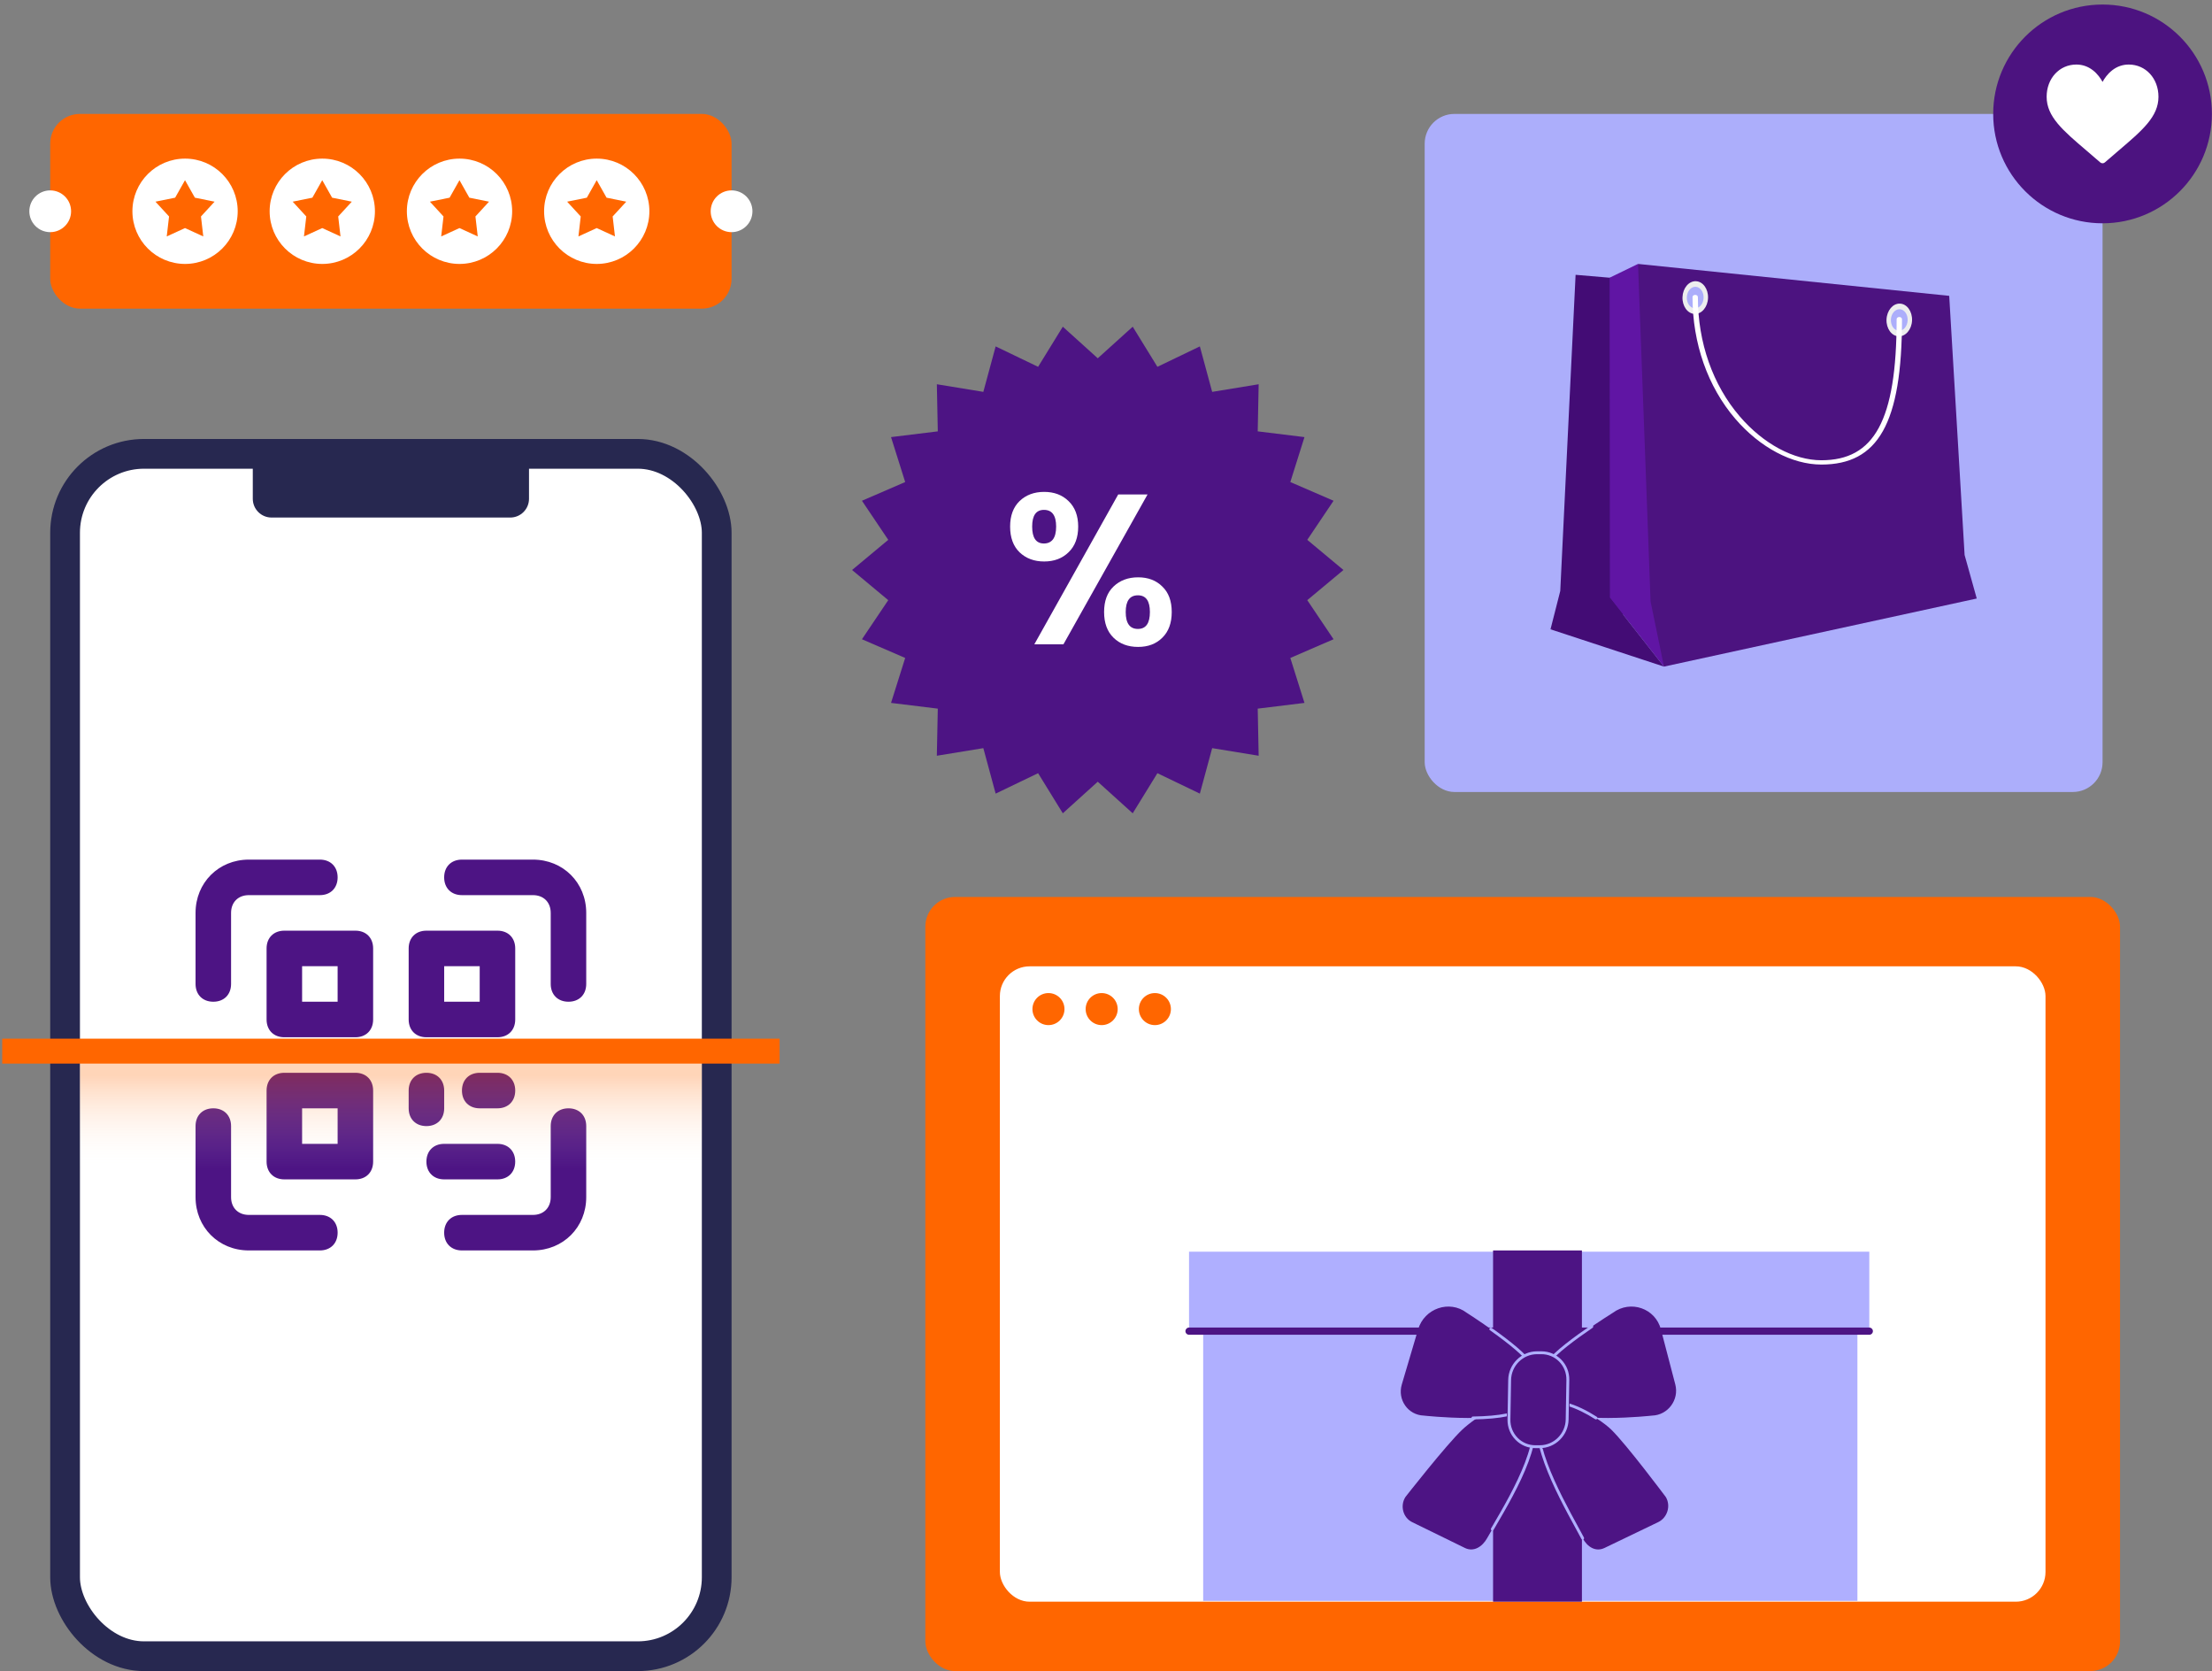 <?xml version="1.0" encoding="UTF-8"?> <svg xmlns="http://www.w3.org/2000/svg" width="372" height="281" viewBox="0 0 372 281" fill="none"><rect x="0" y="0" width="372" height="281" fill="#808080" stroke="none"/><rect x="10.945" y="76.301" width="109.586" height="202.146" rx="13.272" fill="white" stroke="#272850" stroke-width="5"></rect><rect x="8.445" y="19.152" width="114.586" height="32.736" rx="5" fill="#FF6600"></rect><rect x="239.594" y="19.152" width="114" height="114" rx="5" fill="#ACAEFB"></rect><path d="M225.933 95.83L219.849 100.901L224.27 107.472L216.998 110.617L219.378 118.175L211.516 119.138L211.674 127.058L203.856 125.78L201.784 133.426L194.645 129.992L190.493 136.735L184.614 131.424L178.736 136.735L174.581 129.992L167.442 133.426L165.37 125.78L157.552 127.058L157.713 119.138L149.848 118.175L152.228 110.617L144.957 107.472L149.38 100.901L143.293 95.83L149.38 90.761L144.957 84.188L152.228 81.043L149.848 73.487L157.713 72.522L157.554 64.602L165.37 65.883L167.442 58.237L174.581 61.67L178.736 54.925L184.614 60.236L190.493 54.925L194.645 61.67L201.784 58.237L203.856 65.883L211.674 64.602L211.516 72.522L219.378 73.487L216.998 81.043L224.27 84.188L219.849 90.761L225.933 95.83Z" fill="#4D1484"></path><path d="M42.512 77.001H88.965V83.856C88.965 85.598 87.553 87.01 85.811 87.01H45.666C43.924 87.01 42.512 85.598 42.512 83.856V77.001Z" fill="#272850"></path><circle cx="31.122" cy="35.52" r="8.853" fill="white"></circle><circle cx="54.2" cy="35.52" r="8.853" fill="white"></circle><circle cx="77.278" cy="35.52" r="8.853" fill="white"></circle><circle cx="100.356" cy="35.52" r="8.853" fill="white"></circle><circle cx="353.593" cy="19.152" r="18.39" fill="#4C1380"></circle><circle cx="123.03" cy="35.52" r="3.511" fill="white"></circle><circle cx="8.444" cy="35.52" r="3.511" fill="white"></circle><path d="M31.114 30.293L32.774 33.236L36.086 33.905L33.799 36.392L34.187 39.749L31.114 38.343L28.042 39.749L28.43 36.392L26.143 33.905L29.455 33.236L31.114 30.293Z" fill="#FF6600"></path><path d="M54.192 30.293L55.852 33.236L59.164 33.905L56.877 36.392L57.265 39.749L54.192 38.343L51.12 39.749L51.508 36.392L49.221 33.905L52.533 33.236L54.192 30.293Z" fill="#FF6600"></path><path d="M77.271 30.293L78.93 33.236L82.242 33.905L79.955 36.392L80.343 39.749L77.271 38.343L74.198 39.749L74.586 36.392L72.299 33.905L75.611 33.236L77.271 30.293Z" fill="#FF6600"></path><path d="M100.349 30.293L102.008 33.236L105.32 33.905L103.033 36.392L103.421 39.749L100.349 38.343L97.276 39.749L97.664 36.392L95.377 33.905L98.689 33.236L100.349 30.293Z" fill="#FF6600"></path><path d="M169.875 88.53C169.875 86.706 170.403 85.278 171.459 84.246C172.539 83.214 173.919 82.698 175.599 82.698C177.279 82.698 178.647 83.214 179.703 84.246C180.783 85.278 181.323 86.706 181.323 88.53C181.323 90.378 180.783 91.818 179.703 92.85C178.647 93.882 177.279 94.398 175.599 94.398C173.919 94.398 172.539 93.882 171.459 92.85C170.403 91.818 169.875 90.378 169.875 88.53ZM192.987 83.13L178.839 108.33H173.943L188.055 83.13H192.987ZM175.563 85.722C174.243 85.722 173.583 86.658 173.583 88.53C173.583 90.426 174.243 91.374 175.563 91.374C176.211 91.374 176.715 91.146 177.075 90.69C177.435 90.21 177.615 89.49 177.615 88.53C177.615 86.658 176.931 85.722 175.563 85.722ZM185.679 102.894C185.679 101.046 186.207 99.618 187.263 98.61C188.343 97.578 189.723 97.062 191.403 97.062C193.083 97.062 194.439 97.578 195.471 98.61C196.527 99.618 197.055 101.046 197.055 102.894C197.055 104.742 196.527 106.182 195.471 107.214C194.439 108.246 193.083 108.762 191.403 108.762C189.699 108.762 188.319 108.246 187.263 107.214C186.207 106.182 185.679 104.742 185.679 102.894ZM191.367 100.086C189.999 100.086 189.315 101.022 189.315 102.894C189.315 104.79 189.999 105.738 191.367 105.738C192.711 105.738 193.383 104.79 193.383 102.894C193.383 101.022 192.711 100.086 191.367 100.086Z" fill="white"></path><path d="M260.754 105.801L307.238 96.337L307.296 51.388L270.697 46.689L264.973 46.203L262.394 99.358L260.754 105.801Z" fill="#430C75"></path><path d="M275.47 44.373L290.188 78.742L279.833 112.072L270.743 100.502L270.695 46.689L275.47 44.373Z" fill="#6015A4"></path><path d="M279.835 112.072L332.437 100.625L330.394 93.305L327.806 49.739L275.473 44.373L277.582 101.112L279.835 112.072Z" fill="#4C1380"></path><path d="M270.745 100.501L279.835 112.072L260.754 105.801L270.745 100.501Z" fill="#430C75"></path><path d="M282.952 49.948C282.894 51.464 283.805 52.741 284.994 52.779C286.173 52.827 287.19 51.626 287.247 50.11C287.305 48.595 286.394 47.318 285.205 47.279C284.016 47.232 283.009 48.433 282.952 49.948Z" fill="#EDEEEE"></path><path d="M283.681 49.977C283.643 50.977 284.247 51.807 285.024 51.835C285.8 51.864 286.462 51.082 286.5 50.081C286.539 49.081 285.935 48.252 285.158 48.213C284.381 48.185 283.72 48.976 283.681 49.967V49.977Z" fill="#ACAEFB"></path><path d="M317.26 53.713C317.203 55.229 318.114 56.506 319.303 56.544C320.482 56.592 321.498 55.391 321.556 53.875C321.613 52.35 320.703 51.083 319.514 51.045C318.334 50.997 317.328 52.198 317.26 53.713Z" fill="#EDEEEE"></path><path d="M317.998 53.742C317.959 54.743 318.554 55.572 319.34 55.6C320.117 55.629 320.778 54.847 320.817 53.847C320.855 52.846 320.261 52.017 319.474 51.988C318.698 51.959 318.036 52.741 317.998 53.742Z" fill="#ACAEFB"></path><path d="M306.306 78.103C315.799 78.103 319.864 71.279 319.864 53.656C319.864 53.456 319.663 53.294 319.413 53.294C319.164 53.294 318.963 53.456 318.963 53.656C318.963 70.774 315.166 77.379 306.306 77.379C301.675 77.379 296.545 74.624 292.585 70.011C288.041 64.722 285.538 57.592 285.538 49.939C285.538 49.739 285.337 49.577 285.087 49.577C284.838 49.577 284.637 49.739 284.637 49.939C284.637 57.735 287.197 65.008 291.838 70.421C295.97 75.225 301.378 78.103 306.306 78.103Z" fill="white"></path><path d="M358.001 10.851C356.981 10.851 356.045 11.174 355.221 11.812C354.43 12.424 353.904 13.202 353.594 13.769C353.284 13.202 352.758 12.424 351.967 11.812C351.142 11.174 350.207 10.851 349.186 10.851C346.339 10.851 344.191 13.18 344.191 16.269C344.191 19.606 346.87 21.889 350.926 25.345C351.615 25.932 352.396 26.597 353.207 27.307C353.314 27.401 353.451 27.452 353.594 27.452C353.736 27.452 353.874 27.401 353.981 27.307C354.792 26.597 355.573 25.932 356.262 25.345C360.317 21.889 362.996 19.606 362.996 16.269C362.996 13.18 360.849 10.851 358.001 10.851Z" fill="white"></path><path d="M35.873 168.414C34.081 168.414 32.887 167.219 32.887 165.427V153.48C32.887 148.403 36.769 144.52 41.847 144.52H53.794C55.586 144.52 56.78 145.715 56.78 147.507C56.78 149.299 55.586 150.494 53.794 150.494H41.847C40.055 150.494 38.86 151.688 38.86 153.48V165.427C38.86 167.219 37.666 168.414 35.873 168.414Z" fill="#4D1484"></path><path d="M95.602 168.414C93.81 168.414 92.616 167.219 92.616 165.427V153.48C92.616 151.688 91.421 150.494 89.629 150.494H77.682C75.89 150.494 74.695 149.299 74.695 147.507C74.695 145.715 75.89 144.52 77.682 144.52H89.629C94.706 144.52 98.589 148.403 98.589 153.48V165.427C98.589 167.219 97.394 168.414 95.602 168.414Z" fill="#4D1484"></path><path d="M53.794 210.228H41.847C36.769 210.228 32.887 206.345 32.887 201.268V189.321C32.887 187.529 34.081 186.334 35.873 186.334C37.666 186.334 38.86 187.529 38.86 189.321V201.268C38.86 203.06 40.055 204.255 41.847 204.255H53.794C55.586 204.255 56.781 205.449 56.781 207.241C56.78 209.033 55.586 210.228 53.794 210.228Z" fill="#4D1484"></path><path d="M89.629 210.228H77.682C75.89 210.228 74.695 209.033 74.695 207.241C74.695 205.449 75.89 204.255 77.682 204.255H89.629C91.421 204.255 92.616 203.06 92.616 201.268V189.321C92.616 187.529 93.81 186.334 95.602 186.334C97.394 186.334 98.589 187.529 98.589 189.321V201.268C98.589 206.345 94.706 210.228 89.629 210.228Z" fill="#4D1484"></path><path d="M59.766 174.387H47.819C46.027 174.387 44.832 173.193 44.832 171.401V159.454C44.832 157.662 46.027 156.467 47.819 156.467H59.766C61.558 156.467 62.752 157.662 62.752 159.454V171.401C62.752 173.193 61.558 174.387 59.766 174.387ZM50.806 168.414H56.779V162.44H50.806V168.414Z" fill="#4D1484"></path><path d="M59.766 198.281H47.819C46.027 198.281 44.832 197.087 44.832 195.295V183.348C44.832 181.556 46.027 180.361 47.819 180.361H59.766C61.558 180.361 62.752 181.556 62.752 183.348V195.295C62.752 197.087 61.558 198.281 59.766 198.281ZM50.806 192.308H56.779V186.334H50.806V192.308Z" fill="#4D1484"></path><path d="M83.66 174.387H71.713C69.921 174.387 68.727 173.193 68.727 171.401V159.454C68.727 157.662 69.921 156.467 71.713 156.467H83.66C85.452 156.467 86.647 157.662 86.647 159.454V171.401C86.647 173.193 85.452 174.387 83.66 174.387ZM74.7 168.414H80.674V162.44H74.7V168.414Z" fill="#4D1484"></path><path d="M71.713 189.321C69.921 189.321 68.727 188.126 68.727 186.334V183.347C68.727 181.555 69.921 180.361 71.713 180.361C73.505 180.361 74.7 181.555 74.7 183.347V186.334C74.7 188.126 73.505 189.321 71.713 189.321Z" fill="#4D1484"></path><path d="M83.661 186.335H80.674C78.882 186.335 77.688 185.14 77.688 183.348C77.688 181.556 78.882 180.361 80.674 180.361H83.661C85.453 180.361 86.648 181.556 86.648 183.348C86.648 185.14 85.453 186.335 83.661 186.335Z" fill="#4D1484"></path><path d="M83.658 198.281H74.698C72.906 198.281 71.711 197.086 71.711 195.294C71.711 193.502 72.906 192.308 74.698 192.308H83.658C85.45 192.308 86.644 193.502 86.644 195.294C86.644 197.086 85.45 198.281 83.658 198.281Z" fill="#4D1484"></path><path d="M0.371 176.72H131.109" stroke="#FF6600" stroke-width="4.19"></path><rect opacity="0.28" x="13.457" y="178.719" width="104.567" height="23.24" fill="url(#paint0_linear_979_1368)"></rect><rect x="155.617" y="150.799" width="200.918" height="130.148" rx="5" fill="#FF6600"></rect><rect x="168.152" y="162.464" width="175.848" height="106.819" rx="5" fill="white"></rect><circle cx="176.323" cy="169.652" r="2.694" fill="#FF6600"></circle><circle cx="185.272" cy="169.652" r="2.694" fill="#FF6600"></circle><circle cx="194.221" cy="169.652" r="2.694" fill="#FF6600"></circle><path d="M312.369 211.572H202.344V269.146H312.369V211.572Z" fill="#AFAFFF"></path><path d="M314.368 210.438H199.965V223.798H314.368V210.438Z" fill="#AFAFFF"></path><path d="M314.367 224.404H199.965C199.631 224.404 199.359 224.133 199.359 223.798C199.359 223.463 199.63 223.193 199.965 223.193H314.367C314.701 223.193 314.973 223.463 314.973 223.798C314.973 224.133 314.702 224.404 314.367 224.404Z" fill="#4D1484"></path><path d="M266.037 210.228H251.094V269.282H266.037V210.228Z" fill="#4D1484"></path><path d="M260.397 229.03C262.257 226.311 271.252 220.703 271.252 220.703C274.223 218.507 278.397 219.958 279.324 223.508L281.741 232.762C282.413 235.335 280.507 237.907 277.862 237.993C277.862 237.993 263.798 239.558 260.735 236.509C258.977 234.761 259.261 230.687 260.395 229.03H260.397Z" fill="#4D1484"></path><path d="M267.039 238.53C267.033 238.53 267.027 238.53 267.021 238.53C263.734 238.295 261.562 237.673 260.564 236.681C258.692 234.819 259.002 230.636 260.196 228.893C261.298 227.284 264.81 224.709 267.562 222.832C267.673 222.758 267.823 222.785 267.898 222.896C267.974 223.006 267.945 223.158 267.834 223.232C265.117 225.086 261.654 227.619 260.595 229.166C259.516 230.742 259.221 234.662 260.905 236.339C261.818 237.247 263.886 237.822 267.055 238.049C267.188 238.059 267.289 238.174 267.28 238.307C267.271 238.435 267.164 238.532 267.039 238.532V238.53Z" fill="#AFAFFF"></path><path d="M270.955 240.336C273.555 242.864 280.141 251.68 280.141 251.68C281.027 253.15 280.422 255.156 278.867 255.904L269.838 260.247C268.348 260.964 266.944 260.08 266.162 258.605C263.462 253.517 255.841 240.884 259.727 236.551C261.935 234.088 268.888 238.326 270.955 240.336Z" fill="#4D1484"></path><path d="M266.16 258.847C266.073 258.847 265.989 258.801 265.945 258.718C265.669 258.197 265.341 257.597 264.979 256.934C261.821 251.157 255.943 240.405 259.544 236.39C261.202 234.542 265.272 236.109 268.528 238.191C268.64 238.264 268.673 238.413 268.602 238.525C268.529 238.637 268.38 238.67 268.268 238.599C265.32 236.714 261.362 235.088 259.905 236.713C256.531 240.473 262.303 251.031 265.403 256.702C265.766 257.367 266.096 257.969 266.373 258.492C266.435 258.611 266.39 258.757 266.273 258.819C266.237 258.838 266.198 258.848 266.16 258.848V258.847Z" fill="#AFAFFF"></path><path d="M245.936 240.336C243.248 242.865 236.355 251.68 236.355 251.68C235.418 253.15 235.953 255.156 237.481 255.904L246.359 260.248C247.823 260.964 249.268 260.076 250.093 258.605C252.986 253.443 261.165 241.068 256.756 236.338C254.54 233.96 248.073 238.327 245.936 240.336Z" fill="#4D1484"></path><path d="M250.965 257.329C250.924 257.329 250.882 257.318 250.843 257.296C250.728 257.229 250.69 257.081 250.757 256.965L251.076 256.418C254.318 250.873 260.352 240.552 256.579 236.504C255.035 234.848 251.162 236.952 249.568 237.933C249.454 238.003 249.305 237.967 249.235 237.854C249.165 237.74 249.201 237.592 249.314 237.521C251.42 236.225 255.21 234.326 256.932 236.175C260.951 240.486 255.031 250.612 251.494 256.663L251.174 257.21C251.129 257.287 251.048 257.33 250.965 257.33V257.329Z" fill="#AFAFFF"></path><path d="M257.22 229.029C255.454 226.311 246.654 220.703 246.654 220.703C243.761 218.507 239.536 219.958 238.485 223.508L235.745 232.762C234.984 235.335 236.8 237.906 239.44 237.993C239.44 237.993 253.45 239.558 256.619 236.509C258.437 234.76 258.297 230.687 257.219 229.029H257.22Z" fill="#4D1484"></path><path d="M247.703 238.633C247.571 238.633 247.462 238.527 247.461 238.395C247.46 238.261 247.566 238.151 247.699 238.15C252.25 238.093 255.277 237.465 256.451 236.336C258.196 234.659 258.039 230.737 257.016 229.163C256.266 228.008 254.037 226.099 250.569 223.642C250.46 223.565 250.434 223.413 250.512 223.305C250.588 223.195 250.74 223.169 250.849 223.247C254.416 225.775 256.627 227.677 257.422 228.899C258.555 230.643 258.722 234.825 256.787 236.686C255.505 237.919 252.45 238.574 247.706 238.634H247.703V238.633Z" fill="#AFAFFF"></path><path d="M259.604 243.541C259.427 243.541 259.272 243.412 259.246 243.231C259.217 243.033 259.354 242.848 259.552 242.819C261.589 242.521 263.152 240.727 263.189 238.646L263.305 231.996C263.327 230.696 262.769 229.49 261.771 228.687C261.615 228.562 261.591 228.334 261.717 228.177C261.842 228.021 262.07 227.996 262.227 228.122C263.399 229.066 264.057 230.482 264.031 232.008L263.915 238.659C263.872 241.091 262.042 243.188 259.657 243.536C259.639 243.538 259.622 243.539 259.604 243.539V243.541Z" fill="#4D1484"></path><path d="M257.048 243.436C257.017 243.436 256.985 243.431 256.954 243.424C254.824 242.849 253.364 240.885 253.403 238.647L253.52 231.997C253.546 230.474 254.25 229.062 255.453 228.12C255.611 227.997 255.839 228.025 255.963 228.182C256.086 228.34 256.058 228.567 255.901 228.691C254.872 229.498 254.269 230.707 254.247 232.01L254.13 238.66C254.097 240.565 255.337 242.236 257.145 242.724C257.338 242.777 257.452 242.975 257.401 243.169C257.357 243.33 257.211 243.437 257.05 243.437L257.048 243.436Z" fill="#4D1484"></path><path d="M258.95 243.225H258.21C255.712 243.225 253.722 241.178 253.766 238.652L253.883 232.001C253.927 229.475 255.988 227.428 258.486 227.428H259.226C261.724 227.428 263.713 229.475 263.669 232.001L263.553 238.652C263.509 241.178 261.448 243.225 258.95 243.225Z" fill="#4D1484"></path><path d="M258.951 243.467H258.21C256.946 243.467 255.763 242.972 254.88 242.073C253.983 241.161 253.502 239.944 253.524 238.648L253.641 231.998C253.687 229.345 255.86 227.187 258.485 227.187H259.225C260.49 227.187 261.673 227.683 262.556 228.581C263.453 229.493 263.934 230.71 263.912 232.006L263.795 238.657C263.749 241.31 261.575 243.467 258.95 243.467H258.951ZM258.486 227.671C256.123 227.671 254.167 229.615 254.125 232.005L254.009 238.656C253.989 239.821 254.421 240.914 255.225 241.733C256.017 242.538 257.077 242.982 258.21 242.982H258.951C261.314 242.982 263.27 241.037 263.312 238.647L263.428 231.997C263.448 230.831 263.016 229.738 262.211 228.919C261.419 228.113 260.359 227.67 259.227 227.67H258.486V227.671Z" fill="#AFAFFF"></path><defs><linearGradient id="paint0_linear_979_1368" x1="68.212" y1="196.495" x2="68.212" y2="180.807" gradientUnits="userSpaceOnUse"><stop offset="0" stop-color="white" stop-opacity="0"></stop><stop offset="1" stop-color="#FF6600"></stop></linearGradient></defs></svg> 
